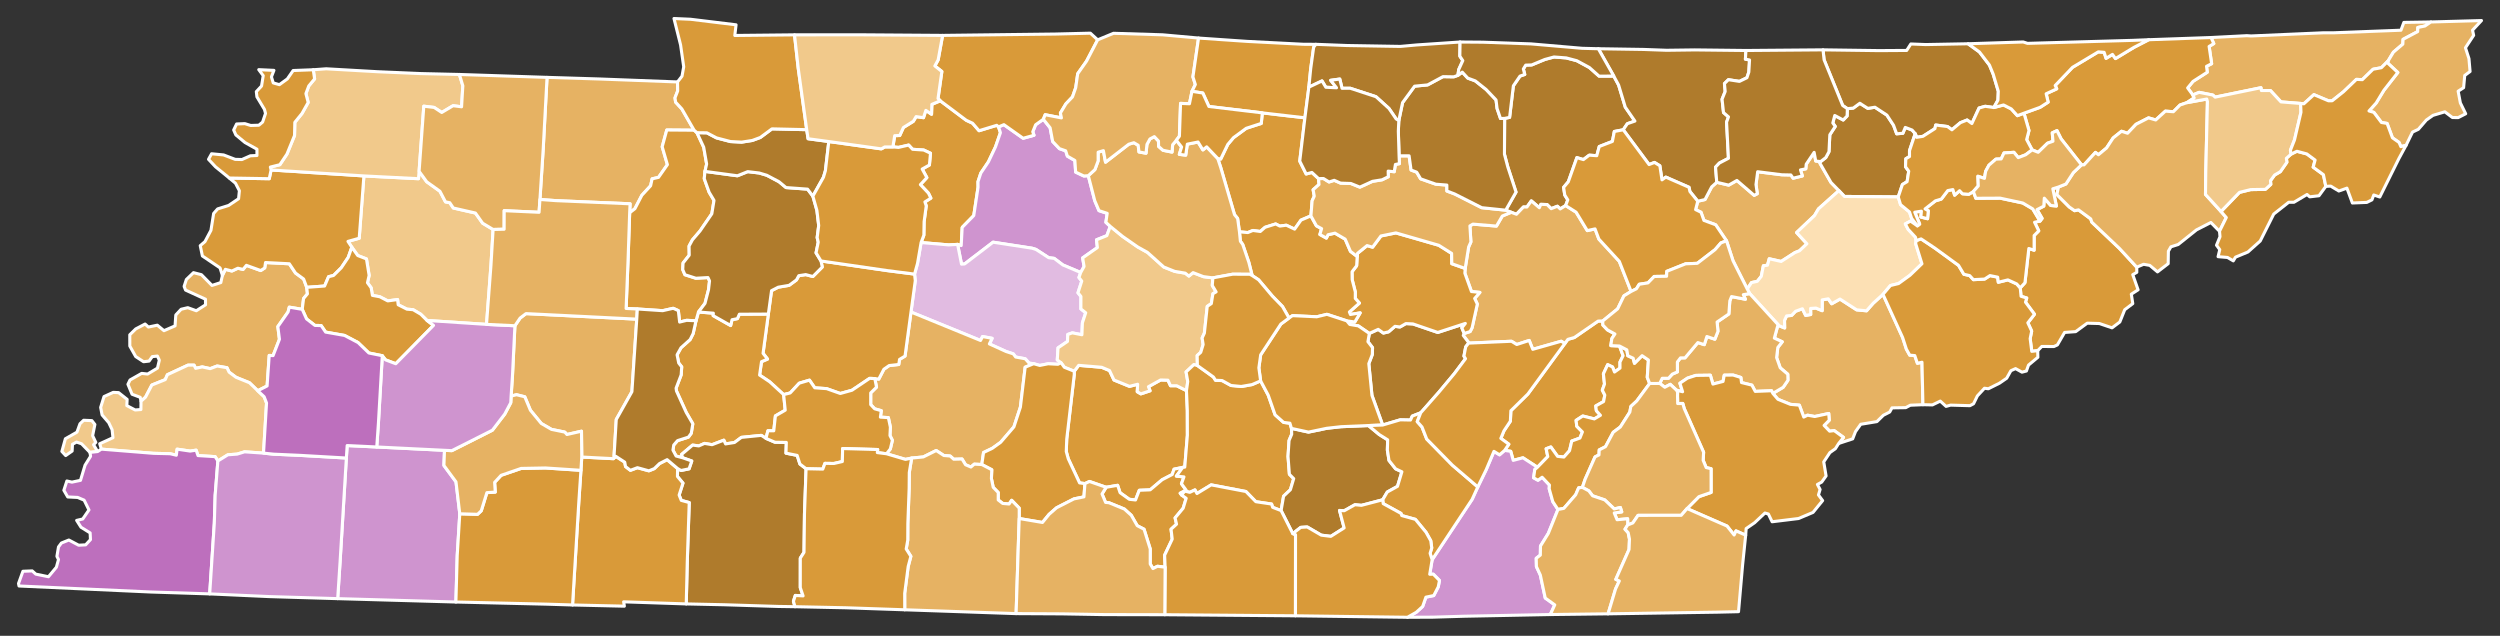<?xml version="1.0" encoding="UTF-8" standalone="no"?>
<svg
   version="1.2"
   width="810"
   height="206"
   viewBox="0 0 810 206"
   stroke-linecap="round"
   stroke-linejoin="round"
   id="svg95841"
   sodipodi:docname="Tennessee Democratic presidential primary election results by county margins, 2008.svg"
   inkscape:version="1.2.1 (9c6d41e410, 2022-07-14)"
   xmlns:inkscape="http://www.inkscape.org/namespaces/inkscape"
   xmlns:sodipodi="http://sodipodi.sourceforge.net/DTD/sodipodi-0.dtd"
   xmlns="http://www.w3.org/2000/svg"
   xmlns:svg="http://www.w3.org/2000/svg">
  <rect x="0" y="0" width="810" height="206" fill="#333333" stroke="none"/>
  <defs
     id="defs95845" />
  <sodipodi:namedview
     id="namedview95843"
     pagecolor="#ffffff"
     bordercolor="#000000"
     borderopacity="0.25"
     inkscape:showpageshadow="2"
     inkscape:pageopacity="0.0"
     inkscape:pagecheckerboard="0"
     inkscape:deskcolor="#d1d1d1"
     showgrid="false"
     inkscape:zoom="0.74691358"
     inkscape:cx="286.5124"
     inkscape:cy="37.487603"
     inkscape:window-width="1366"
     inkscape:window-height="697"
     inkscape:window-x="-8"
     inkscape:window-y="-8"
     inkscape:window-maximized="1"
     inkscape:current-layer="Tennessee" />
  <g
     id="Tennessee"
     transform="translate(5,5)"
     stroke="white"
     stroke-width="1">
    <path
       d="M 112.9 52 130.59 52.9 130.79 50.5 133.26 53.9 137.54 56.97 139.34 60.41 140.73 60.68 141.87 62.39 149.04 64.02 151.38 67.32 154.77 69.35 154.07 81 152.63 100.1 133.36 98.83 131.3 96.79 128.84 95.34 126.84 95.17 124.01 93.74 123.82 92.06 120.63 92.49 118.06 91.15 115.66 90.7 115.26 88.26 114.06 86.6 114.6 84.23 113.73 78.89 110.9 77.79 108.99 75.11 107.75 73.21 111.38 72.19 112.9 52 Z"
       id="Gibson"
       fill="#b3c4db"
       style="fill:#f1c98b;fill-opacity:1" />
    <path
       d="M 299.66 27.66 308.07 33.97 310.11 34.92 312.21 37.35 317.95 35.6 318.52 36.11 319.14 37.98 317.54 42.59 315.24 47.44 312.78 51.1 311.87 53.87 311.89 55.66 310.5 64.84 306.75 68.67 306.43 74.56 305.26 74.18 302.39 74.35 293.43 73.58 294.33 71.19 294.41 66.82 295.1 61.71 294.67 60.42 296.6 59.2 295.81 57.58 293.21 54.82 295.3 52.54 293.79 49.77 296.13 48.46 296.48 44.64 294.27 43.61 290.67 43.37 289.4 42 286.12 42.76 284.29 42.6 284.88 38.96 286.52 38.9 287.71 36.3 290.93 34.3 291.82 32.78 294.21 33.13 294.98 30.76 296.82 32.02 296.92 28.81 299.66 27.66 Z"
       id="Cheatham"
       fill="#b8e0da"
       style="fill:#d99a39;fill-opacity:1" />
    <path
       d="M 545.07 60.2 547.42 59.65 549.58 55.55 551.23 54.06 555.1 54.98 557.76 53.47 563.36 58.29 564.36 57.76 563.94 54.79 564.48 50.64 572.34 51.63 575.24 51.69 575.97 52.74 578.96 52.01 578.36 50.04 580.08 49.7 580.21 48.21 582.78 44.37 583.3 47.17 584.88 47.36 584.65 47.86 588.24 54.12 590.81 56.76 584.18 62.68 582.9 64.85 577.1 70.35 580.43 73.98 578.04 76.25 576.54 76.85 572.1 79.71 568.23 78.84 567.66 80.93 566.33 81.11 565.66 84.53 564.36 86.15 562.48 86.56 561.11 88.65 556.49 79.47 554.39 73.03 550.88 67.83 547.06 66.41 546.13 63.77 544.38 62.92 545.07 60.2 Z"
       id="Anderson"
       fill="#b1e486"
       style="fill:#e6b263;fill-opacity:1" />
    <path
       d="M 584.88 47.36 586.55 46.06 587.59 44.14 587.86 38.67 589.62 35.97 588.83 34.85 589.46 32.42 592.2 33.88 593.46 32.58 593.55 30.21 595.46 30.02 597.58 28.46 600.17 30.11 602.48 29.74 606.35 32.29 608.51 35.59 609.52 38.35 611.53 38.18 612.31 36.29 614.52 37.13 615.53 38.29 613.68 43.82 613.68 45.73 612.49 46.43 612.39 49.04 613.43 50.46 612.9 53.86 611.38 54.78 610.03 58.8 592.59 58.65 590.81 56.76 588.24 54.12 584.65 47.86 584.88 47.36 Z"
       id="Union"
       fill="#cbdc93"
       style="fill:#af7b2c;fill-opacity:1" />
    <path
       d="M 343.05 115.28 344.5 113.37 351.95 114 354.49 115.06 355.93 118.12 360.96 120.18 363.6 119.5 363.47 121.92 364.64 122.61 367.62 121.62 367.1 120.29 371.04 118.11 373.41 118.18 374.24 119.98 376.23 119.97 379.42 121.56 379.69 128.01 379.71 136.04 378.86 146.35 378.21 146.43 375.39 147.01 374.8 148.74 371.54 150.43 367.66 153.71 364.13 153.85 362.91 156.99 360.89 156.77 357.9 154.63 357.11 152.24 353.39 152.88 347.99 151 346.52 151.68 344.78 151.46 341.13 143.67 340.47 141.3 340.62 137.27 343.06 116.36 343.05 115.28 Z"
       id="Bedford"
       fill="#e4c9a0"
       style="fill:#d99a39;fill-opacity:1" />
    <path
       d="M 318.52 36.11 320.26 35.39 326.5 39.8 330.02 38.82 329.61 37.71 330.54 35.42 333.04 33.64 335.24 36.41 336.07 40.85 338.27 43.17 340.28 43.86 340.83 45.59 343.26 47 343.51 50.76 346.17 52.02 347.61 51.92 349.7 60.03 351.07 63.25 353.73 64.12 353.31 67.04 354.73 68.34 353.62 71.35 350.27 72.7 350.55 75.21 345.78 78.56 346.24 81.34 345.15 83.29 339.38 80.85 336.54 78.71 334.78 78.5 330.66 75.82 329.4 75.42 316.76 73.47 307.53 80.52 306.53 80.58 305.26 74.18 306.43 74.56 306.75 68.67 310.5 64.84 311.89 55.66 311.87 53.87 312.78 51.1 315.24 47.44 317.54 42.59 319.14 37.98 318.52 36.11 Z"
       id="Davidson"
       fill="#94bbeb"
       style="fill:#cf94cf;fill-opacity:1" />
    <path
       d="M 502 106.3 502.99 104.95 505.08 104.36 512.8 99.02 514.28 99.01 514.33 100.32 515.83 101.89 518.23 103.21 517.23 104.71 516.91 106.98 519.73 107.11 520.88 110.25 519.87 112.32 519.88 114.27 518.1 115.54 517.47 113.91 515.89 113.15 514.5 116.13 514.86 119.45 514.15 121.4 514.96 123 514.56 125.1 512.03 126.53 512.22 128.07 513.54 129.56 511.56 130.73 507.82 129.79 505.66 131.19 505.87 133.1 507.7 134.95 506.9 136.93 504.26 137.89 503.53 141.02 501.7 143.09 499.64 142.85 497.47 139.82 495.95 140.39 496.48 142.93 493.13 146.39 488.44 143.33 485.28 144.16 484.47 141.22 482.48 140.94 483.86 138.93 481.27 137.03 482.28 134.59 484.36 131.46 484.52 128.08 490.03 122.66 502 106.3 Z"
       id="Rhea"
       fill="#d8e9e9"
       style="fill:#d99a39;fill-opacity:1" />
    <path
       d="M 459.01 176.35 471.97 156.78 473.8 152.77 476.53 147.17 479.04 141.24 480.85 142.36 482.48 140.94 484.47 141.22 485.28 144.16 488.44 143.33 493.13 146.39 492.28 147.1 491.89 149.8 493.31 150.6 494.65 149.63 497.02 152.15 496.94 153.35 498.11 157.53 499.78 160.07 496.66 167.81 494.12 171.92 494.07 174.85 492.74 175.89 492.8 178.58 494.07 181.32 495.66 188.76 498.74 190.98 497.3 194.11 469.32 194.66 459.32 194.96 451.02 195 453.86 193.39 455.94 191.49 456.99 188.48 459.53 187.96 460.99 185.15 461.39 183.07 459.39 181.04 458.23 181.06 459.01 176.35 Z"
       id="Hamilton"
       fill="#cdec98"
       style="fill:#cf94cf;fill-opacity:1" />
    <path
       d="M 67.05 84.25 68.02 82.26 70.13 82.81 72.07 81.9 73.75 82.29 74.83 80.97 79.47 82.65 80.77 81.81 81.03 80.06 88.74 80.46 90.75 83.47 93.38 85.4 94.38 88.1 94.61 90.21 93.36 91.71 92.92 95.23 88.73 94.52 88.34 96.07 85.02 100.82 85.54 104.93 83.48 110.22 82.23 110.16 81.54 120.05 78.51 121.6 75.83 119.01 71.48 117.25 69.23 115.58 68.54 114.14 65.35 113.59 63.11 114.44 60.53 113.88 58.39 114.34 57.87 113.3 55.9 113.31 49.23 116.41 48.54 118 44.2 119.75 42.15 123.68 40.69 125.01 40.44 123.73 37.79 122.74 36.45 119.51 37.13 118.11 40.9 115.98 42.83 116.19 46.02 114.27 46.62 111.69 45.99 110.36 44.33 110.55 43.3 111.99 41.52 112.2 38.97 110.53 37.06 107.13 37.05 103.47 38.98 101.57 42.01 99.99 43.08 100.96 45.97 100.36 48.13 102.14 51.72 100.58 51.96 97.05 53.68 95.2 55.84 94.69 58.6 95.68 61.59 93.76 61.57 91.94 55.13 88.99 54.65 87.8 55.38 85.56 57.69 83.34 60.26 84 63.68 87.48 66.55 86.55 67.05 84.25 Z"
       id="Lauderdale"
       fill="#d5bca5"
       style="fill:#e6b263;fill-opacity:1" />
    <path
       d="M 482.5 33.36 484.11 33.03 485.33 22.8 487.48 19.65 489.02 19.13 488.56 17.35 489.33 16.1 491.27 16.04 495.51 14.27 498.5 13.46 502.46 13.76 505.89 14.67 509.96 16.87 513.1 19.67 517.86 19.65 519.43 22.55 521.59 29.71 524.71 34.23 522.26 35.08 520.93 37.05 518.04 37.6 517.42 40.82 513.16 42.47 512.35 45.45 509.92 45.27 508.02 46.71 505.91 46.07 503.13 53.9 501.61 55.71 501.98 58.19 502.96 59.76 502.27 61.6 500.51 62.69 499.6 61.82 497.58 62.61 496.26 61.28 494.24 61.21 493.75 62.3 491.15 60.09 489.73 62.08 488.6 62.06 486.34 64.42 484.63 63.79 482.85 63.1 486.19 57.24 483.52 49.07 482.44 44.98 482.5 33.36 Z"
       id="Fentress"
       fill="#dbe5d2"
       style="fill:#af7b2c;fill-opacity:1" />
    <path
       d="M 291.31 83.81 292.27 80.35 293.43 73.58 302.39 74.35 305.26 74.18 306.53 80.58 307.53 80.52 316.76 73.47 329.4 75.42 330.66 75.82 334.78 78.5 336.54 78.71 339.38 80.85 345.15 83.29 344.58 84.91 345.49 86.07 344.27 89.87 345.22 91.04 345.21 95.09 346.77 96.34 345.7 99.59 345.54 103.46 342.43 102.85 340.97 103.36 340.87 105.62 337.8 107.71 337.56 111.62 338.76 112.51 337.77 113.03 334.61 112.86 331.88 113.4 329.92 112.84 328.45 112.67 327.17 111.24 324.08 110.68 323.31 109.65 320.97 108.89 315.56 106.43 316.45 104.62 313.35 104.04 312.69 105.31 290.16 96.1 291.55 85.93 291.31 83.81 Z"
       id="Williamson"
       fill="#9a94d1"
       style="fill:#e1bbe1;fill-opacity:1" />
    <path
       d="M 569.4 122.46 572.75 120.48 574.3 118.19 574.24 116.25 571.79 114.17 570.62 110.85 571.01 107.58 572.45 105.74 569.89 104.55 571.03 100.38 573.23 101.26 573.18 98.81 573.86 97.35 575.48 97.2 576.76 95.85 578.97 95.04 580.03 97.19 581.67 96.9 581.64 94.93 583.35 94.82 585.39 95.66 585.4 92.16 587.35 91.82 588.47 93.42 591.16 91.9 596.57 95.4 599.76 95.7 601.9 93.26 605.09 90.37 611.45 104.36 612.67 108.12 613.75 110.07 615.39 110.21 616.24 112.7 617.72 112.36 618.03 126.12 613.95 126.29 612.46 127.08 608 127.15 607.26 128.5 605.22 129.54 603.12 131.6 597.87 132.47 596.18 134.85 595.27 137.19 590.74 138.68 592.3 136.72 589.28 134.52 587.8 134.7 586.01 132.84 587.68 131.15 587.51 128.97 582.98 129.95 580.65 129.52 579.42 130.13 577.99 126.27 575.09 126.01 571.05 124.37 569.4 122.46 Z"
       id="Blount"
       fill="#e8ead8"
       style="fill:#e6b263;fill-opacity:1" />
    <path
       d="M 278.44 117.66 279.72 117.83 281.37 114.64 283.09 113.44 286.2 113.09 286.45 111.45 288.23 110.36 290.16 96.1 312.69 105.31 313.35 104.04 316.45 104.62 315.56 106.43 320.97 108.89 323.31 109.65 324.08 110.68 327.17 111.24 328.45 112.67 329.92 112.84 327.15 113.97 325.61 126.91 323.51 133.31 319.21 138.31 316.51 140.25 313.67 141.61 313.1 145.51 310.67 145.38 309.57 146.32 307.84 145.58 306.7 143.72 304.01 143.79 302.85 142.75 300.8 142.58 298.33 140.97 294.15 143.05 290.37 143.42 288.38 143.84 282.24 142.02 283.47 140.45 284.13 137.65 283.35 136.12 283.48 133.4 282.83 130.31 280.25 130.15 280.54 128.06 278.38 127.45 277.11 126.09 277.11 122.31 278.99 120.44 278.44 117.66 Z"
       id="Maury"
       fill="#bbea90"
       style="fill:#e6b263;fill-opacity:1" />
    <path
       d="M 353.39 152.88 357.11 152.24 357.9 154.63 360.89 156.77 362.91 156.99 364.13 153.85 367.66 153.71 371.54 150.43 374.8 148.74 375.39 147.01 378.21 146.43 376.14 149.26 378.6 149.51 377.79 151.73 379.32 153.81 377.38 154.8 377.83 155.37 379.32 156.45 378.35 159.65 375.73 162.8 376.2 164.83 374.42 166.47 374.8 169.68 372.34 174.88 372.5 178.77 370.03 178.47 368.56 179.21 367.67 177.73 367.67 172.85 365.67 166.46 363.46 165.32 361.53 161.95 359.29 159.93 354.29 157.88 353.21 157.78 352.06 155.05 353.39 152.88 Z"
       id="Moore"
       fill="#cde2b7"
       style="fill:#d99a39;fill-opacity:1" />
    <path
       d="M 40.69 125.01 42.15 123.68 44.2 119.75 48.54 118 49.23 116.41 55.9 113.31 57.87 113.3 58.39 114.34 60.53 113.88 63.11 114.44 65.35 113.59 68.54 114.14 69.23 115.58 71.48 117.25 75.83 119.01 78.51 121.6 80.58 123.54 81.36 125.57 80.38 141.81 74.24 141.39 71.84 142.13 68.83 142.35 65.59 144.36 64.71 142.95 59.15 142.61 58.55 140.85 56.62 141.15 52.39 140.53 52.13 142.49 50.13 142.01 44.76 141.88 27.84 140.52 27.31 138.78 31.6 136.82 31.32 134.23 30.23 131.94 28.08 129.44 27.61 127 28.7 123.49 31.68 122.13 33.43 122.21 36.19 124.4 36.09 126.42 38.8 127.83 40.65 127.69 40.69 125.01 Z M 26.63 141.3 24.15 141.58 21.42 138.78 19.8 138.23 18.48 138.95 18.37 141.14 16.29 142.6 15.05 141.27 16.18 137.16 19.93 135.02 20.92 132.29 22.1 131.17 24.76 131.28 25.74 132.53 25.01 136.16 26.04 138.33 25.31 139.1 26.63 141.3 Z"
       id="Tipton"
       fill="#c4e4e2"
       style="fill:#f1c98b;fill-opacity:1" />
    <path
       d="M 469.4 103.04 471.32 102.42 471.96 101.19 473.65 93.52 472.79 91.7 474.48 89.74 471.75 89.46 469.61 83.5 469.72 81.98 470.84 75.01 471.57 73.38 471.25 68.19 472.22 67.61 479.85 68.25 481.75 64.98 484.63 63.79 486.34 64.42 488.6 62.06 489.73 62.08 491.15 60.09 493.75 62.3 494.24 61.21 496.26 61.28 497.58 62.61 499.6 61.82 500.51 62.69 502.27 61.6 505.67 63.75 509.28 69.71 511.79 69.16 513.03 72.46 519.66 79.68 523.48 89.43 521.15 90.86 519.12 95.07 514.28 99.01 512.8 99.02 505.08 104.36 502.99 104.95 502 106.3 500.84 105.56 491.62 108.18 490.46 105.31 486.43 106.62 484.72 105.57 470.83 106.17 470.88 106.03 469.1 103.68 469.4 103.04 Z"
       id="Cumberland"
       fill="#cee8ef"
       style="fill:#e6b263;fill-opacity:1" />
    <path
       d="M 172.24 20.07 189.18 20.59 214.52 21.55 214.57 24.48 213.7 26.7 213.9 28.1 215.92 30.29 219.9 37.19 211.04 37.12 209.55 42.55 211.24 48.35 208.36 52.47 206.29 52.94 205.8 55.19 202.96 58.28 200.71 62.62 199.01 63.94 199.15 61.03 175.17 60.01 169.94 59.63 171 43.22 172.24 20.07 Z"
       id="Henry"
       fill="#c7d5e6"
       style="fill:#e6b263;fill-opacity:1" />
    <path
       d="M 493.13 146.39 496.48 142.93 495.95 140.39 497.47 139.82 499.64 142.85 501.7 143.09 503.53 141.02 504.26 137.89 506.9 136.93 507.7 134.95 505.87 133.1 505.66 131.19 507.82 129.79 511.56 130.73 513.54 129.56 512.22 128.07 512.03 126.53 514.56 125.1 514.96 123 514.15 121.4 514.86 119.45 514.5 116.13 515.89 113.15 517.47 113.91 518.1 115.54 519.88 114.27 519.87 112.32 520.88 110.25 519.73 107.11 522.09 108.34 522.4 110.25 524.15 111.06 524.57 112.71 527.04 110.24 529.09 111.64 528.71 117.26 529.49 119.25 525.31 124.92 523.39 126.7 523.07 128.51 519.98 133.35 517.68 135.06 515.19 139.72 513.15 140.77 513.07 142.4 511.8 143.02 508.59 150.26 507.69 152.92 506.48 153.06 505.51 155.31 501.68 159.72 499.78 160.07 498.11 157.53 496.94 153.35 497.02 152.15 494.65 149.63 493.31 150.6 491.89 149.8 492.28 147.1 493.13 146.39 Z"
       id="Meigs"
       fill="#bce4ec"
       style="fill:#d99a39;fill-opacity:1" />
    <path
       d="M 345.15 83.29 346.24 81.34 345.78 78.56 350.55 75.21 350.27 72.7 353.62 71.35 354.73 68.34 358.72 71.6 363.65 75.03 366.79 76.78 372.07 81.52 375.62 82.93 379.02 83.5 380.2 84.44 381.56 83.33 384.91 84.63 387.97 85.03 387.78 87.5 389.02 89.57 387.99 90.16 387.47 93.37 386.15 94.26 385.22 102.93 384.49 104.51 384.82 106.63 384.04 109.16 382.89 110.19 382.95 113.42 381.81 113.15 379.29 115.5 379.83 118.61 379.42 121.56 376.23 119.97 374.24 119.98 373.41 118.18 371.04 118.11 367.1 120.29 367.62 121.62 364.64 122.61 363.47 121.92 363.6 119.5 360.96 120.18 355.93 118.12 354.49 115.06 351.95 114 344.5 113.37 343.05 115.28 339.85 114 338.76 112.51 337.56 111.62 337.8 107.71 340.87 105.62 340.97 103.36 342.43 102.85 345.54 103.46 345.7 99.59 346.77 96.34 345.21 95.09 345.22 91.04 344.27 89.87 345.49 86.07 344.58 84.91 345.15 83.29 Z"
       id="Rutherford"
       fill="#f3d7d4"
       style="fill:#f1c98b;fill-opacity:1" />
    <path
       d="M 313.1 145.51 313.67 141.61 316.51 140.25 319.21 138.31 323.51 133.31 325.61 126.91 327.15 113.97 329.92 112.84 331.88 113.4 334.61 112.86 337.77 113.03 338.76 112.51 339.85 114 343.05 115.28 343.06 116.36 340.62 137.27 340.47 141.3 341.13 143.67 344.78 151.46 346.52 151.68 346.2 155.98 342.97 156.64 337.34 159.51 334.92 161.63 332.76 164.28 325.22 163 325.23 159.63 322.78 157.1 321.94 158.3 319.87 158.11 318.42 156.98 318.43 154.58 316.8 152.89 316.22 150.07 316.33 147.19 313.1 145.51 Z"
       id="Marshall"
       fill="#cee9e7"
       style="fill:#d99a39;fill-opacity:1" />
    <path
       d="M 711.37 7.16 723 6.56 724.36 6.65 747.71 5.63 751.04 5.63 772.91 4.79 773.85 2.26 782.6 2.12 780.68 3.43 778.38 3.9 778.32 5.24 773.59 7.75 773.52 9.3 770.46 11.91 768.77 14.71 766.57 16.94 763.88 17.43 760.4 20.81 758.48 20.72 754.28 24.74 750.61 27.66 749.4 27.65 744.7 25.67 741.45 28.63 740.41 28.52 734.03 28.01 730.63 24.34 727.68 24.33 727.55 23.42 712.71 26.47 711.96 25.8 707.52 24.92 705.47 25.77 703.8 23.49 705.54 21.36 710.15 18.4 709.92 16.48 711.57 15.64 710.75 10.05 712.27 9.12 711.37 7.16 Z"
       id="Sullivan"
       fill="#e8c7b1"
       style="fill:#e6b263;fill-opacity:1" />
    <path
       d="M 378.21 146.43 378.86 146.35 379.71 136.04 379.69 128.01 379.42 121.56 379.83 118.61 379.29 115.5 381.81 113.15 382.95 113.42 388.15 117.15 388.83 118.21 390.96 118.3 393.86 119.9 397.15 120.22 400.66 119.61 403.44 118.4 405.91 123.04 408.13 129.4 410.89 131.86 412.93 132.11 413.44 133.8 413.51 135.7 412.65 137.73 412.32 142.89 412.76 148.66 414.16 150.08 413.09 153.67 410.88 155.76 410.08 160.43 407.33 159.37 407 158.31 401.89 157.55 398.68 154.25 387.42 152.1 382.82 154.9 382.16 153.73 380.5 154.52 378.88 154.12 377.83 155.37 377.38 154.8 379.32 153.81 377.79 151.73 378.6 149.51 376.14 149.26 378.21 146.43 Z"
       id="Coffee"
       fill="#f4ddd3"
       style="fill:#d99a39;fill-opacity:1" />
    <path
       d="M 649.56 88.27 651.08 86.61 652.34 75.51 654.05 76.07 654.06 71.31 655.55 69.8 654.2 67.01 655.96 66.63 656.64 65.77 654.99 62.92 657.19 61.79 657.35 59.21 659.43 61.57 661.27 61.74 660.11 56.17 661.93 55.6 661.44 58.05 665.42 62.04 667.17 63.26 668.42 62.99 672.41 65.93 672.73 66.96 681.72 75.5 687.31 81.57 687.32 83.23 686.02 83.99 687.74 88.9 685.55 90.31 686.02 93.37 683.41 95.35 681.82 99.33 679.3 101.22 675.19 99.82 671.26 99.71 667.52 102.45 663.93 102.71 661.6 106.75 660.46 107.28 656.55 107.25 655.22 108.61 653.29 108.83 652.77 104.71 653.26 102.27 652.02 99.59 654.17 96.82 651.26 92.9 651.66 91.55 649.82 91 649.56 88.27 Z"
       id="Cocke"
       fill="#b6a8f0"
       style="fill:#d99a39;fill-opacity:1" />
    <path
       d="M 300.4 6.47 336.99 6.03 348.28 5.75 350.64 7.91 347.06 14.78 344.18 18.88 343.53 23.42 342.49 26.39 340.35 28.65 338.57 31.62 338.9 33.2 333.64 32.17 333.04 33.64 330.54 35.42 329.61 37.71 330.02 38.82 326.5 39.8 320.26 35.39 318.52 36.11 317.95 35.6 312.21 37.35 310.11 34.92 308.07 33.97 299.66 27.66 298.92 26.91 300.16 18.17 297.89 16.36 298.96 14.4 300.4 6.47 Z"
       id="Robertson"
       fill="#e7d5a7"
       style="fill:#d99a39;fill-opacity:1" />
    <path
       d="M 69.29 52.68 82.24 52.9 82.83 50.07 112.9 52 111.38 72.19 107.75 73.21 108.99 75.11 107.82 78.41 105.57 81.77 103.06 84.26 101.46 84.65 100.17 87.67 94.38 88.1 93.38 85.4 90.75 83.47 88.74 80.46 81.03 80.06 80.77 81.81 79.47 82.65 74.83 80.97 73.75 82.29 72.07 81.9 70.13 82.81 68.02 82.26 67.05 84.25 66.3 81.8 60.57 77.93 59.88 74.59 61.4 73.29 63.35 69.62 64.22 64.16 65.51 62.69 69.07 61.57 72.3 59.39 72.56 56.8 71.29 54.36 69.29 52.68 Z"
       id="Dyer"
       fill="#f1c9ad"
       style="fill:#d99a39;fill-opacity:1" />
    <path
       d="M 590.81 56.76 592.59 58.65 610.03 58.8 610.78 61.3 613.67 63.67 614.37 65.76 616.24 68.18 614.01 66.64 612.32 67.54 613.25 69.31 615.62 71.86 615.82 72.96 615.69 73.97 617.71 80.46 613.83 84.2 610.14 86.87 607.51 87.51 605.09 90.37 601.9 93.26 599.76 95.7 596.57 95.4 591.16 91.9 588.47 93.42 587.35 91.82 585.4 92.16 585.39 95.66 583.35 94.82 581.64 94.93 581.67 96.9 580.03 97.19 578.97 95.04 576.76 95.85 575.48 97.2 573.86 97.35 573.18 98.81 573.23 101.26 571.03 100.38 571.1 100.19 561.9 90.13 561.11 88.65 562.48 86.56 564.36 86.15 565.66 84.53 566.33 81.11 567.66 80.93 568.23 78.84 572.1 79.71 576.54 76.85 578.04 76.25 580.43 73.98 577.1 70.35 582.9 64.85 584.18 62.68 590.81 56.76 Z"
       id="Knox"
       fill="#a5a7e4"
       style="fill:#fce0b4;fill-opacity:1" />
    <path
       d="M 615.82 72.96 617.43 72.4 621.92 75.4 629.57 80.98 631.29 83.86 633.18 84.29 634.38 85.61 638.01 85.42 639.75 84.29 642.25 84.8 642.45 86.45 645.56 85.68 648.42 86.99 649.56 88.27 649.82 91 651.66 91.55 651.26 92.9 654.17 96.82 652.02 99.59 653.26 102.27 652.77 104.71 653.29 108.83 655.22 108.61 655.27 110.76 652.24 113.29 651.55 115.21 650.12 115.58 648.04 114.43 646.53 115.11 645.17 117.54 642.84 119.15 639.22 120.96 637.97 120.79 635.67 123.28 634.43 125.82 633.26 126.44 626.99 126.26 625.53 126.67 623.65 124.96 621.11 126.19 618.03 126.12 617.72 112.36 616.24 112.7 615.39 110.21 613.75 110.07 612.67 108.12 611.45 104.36 605.09 90.37 607.51 87.51 610.14 86.87 613.83 84.2 617.71 80.46 615.69 73.97 615.82 72.96 Z"
       id="Sevier"
       fill="#c6edcf"
       style="fill:#d99a39;fill-opacity:1" />
    <path
       d="M 650.76 31.67 656 29.77 658.6 28.09 657.95 25.38 661.38 23.78 660.88 22.7 666.5 16.81 674.85 11.8 676.74 11.95 677.37 13.9 679.44 12.63 680.42 13.97 686.38 10.36 691.19 7.87 711.37 7.16 712.27 9.12 710.75 10.05 711.57 15.64 709.92 16.48 710.15 18.4 705.54 21.36 703.8 23.49 705.47 25.77 705.91 26.71 703.55 28.26 701.35 29.01 699.17 31.2 696.58 31.01 693.45 33.87 691.13 33.19 687.07 35.27 684.33 38.17 682.37 37.53 679.66 39.7 677.53 42.94 674.89 45.14 673.93 44.38 670.22 48.42 669.41 48.41 662.8 40 661.46 37.32 659.93 38.04 660.16 40.77 658.39 41.4 655.37 44.34 653.41 43.57 651.63 40.22 652.39 37.29 650.76 31.67 Z"
       id="Hawkins"
       fill="#abe3a6"
       style="fill:#d99a39;fill-opacity:1" />
    <path
       d="M 560.69 11.36 560.51 14.17 561.85 14.43 561.62 18.35 561 20.19 558.58 21.37 555.01 20.82 553.72 22.08 553.96 24.64 552.95 27.15 553.42 31.47 555.03 32.87 554.41 34.58 555.02 46.29 552.08 47.83 550.84 49.15 551.23 54.06 549.58 55.55 547.42 59.65 545.07 60.2 542.53 57.04 542.24 55.68 534.73 52.39 533.48 53.27 532.79 48.7 531.05 47.63 529.3 48.32 520.93 37.05 522.26 35.08 524.71 34.23 521.59 29.71 519.43 22.55 517.86 19.65 512.86 10.79 527.51 11.02 534.97 11.29 544.12 11.17 560.69 11.36 Z"
       id="Scott"
       fill="#8e94e1"
       style="fill:#af7b2c;fill-opacity:1" />
    <path
       d="M 389.54 46.33 390.51 46.53 392.8 41.8 394.64 39.61 398.77 36.57 403.65 34.99 403.99 31.57 417.79 33.17 416.12 47.2 418.2 51.37 420.05 50.87 422.21 52.87 422.36 54.78 420.45 56.47 420.82 58.56 420.13 60.05 419.74 64.94 416.53 66.31 414.46 69.24 411.76 67.97 409.66 68.25 408.31 67.56 404.89 68.64 403.34 70 400.93 69.67 399.29 70.35 396.58 70.12 395.99 65.79 394.98 64.55 390.52 49.3 389.54 46.33 Z"
       id="Smith"
       fill="#c6a2a0"
       style="fill:#d99a39;fill-opacity:1" />
    <path
       d="M 290.37 143.42 294.15 143.05 298.33 140.97 300.8 142.58 302.85 142.75 304.01 143.79 306.7 143.72 307.84 145.58 309.57 146.32 310.67 145.38 313.1 145.51 316.33 147.19 316.22 150.07 316.8 152.89 318.43 154.58 318.42 156.98 319.87 158.11 321.94 158.3 322.78 157.1 325.23 159.63 325.22 163 324.22 193.81 288.13 192.57 288.12 187.23 289.25 178.53 290.12 175.25 288.61 172.86 289.11 169.99 289.14 164.63 289.56 153.27 289.61 148.08 290.37 143.42 Z"
       id="Giles"
       fill="#a0abe9"
       style="fill:#e6b263;fill-opacity:1" />
    <path
       d="M 585.66 11.15 603.79 11.4 612.76 11.34 614.11 9.25 618.93 9.44 632.66 9.18 636.33 11.83 639.58 16.08 640.79 19.03 642.45 24.58 642.33 27.45 641 29.84 638.21 29.44 636.22 30 633.89 35.02 632.34 33.88 630.17 34.74 627.42 37.05 625.99 36 622.17 35.51 621.91 36.68 618.03 39.17 616.01 39.49 615.53 38.29 614.52 37.13 612.31 36.29 611.53 38.18 609.52 38.35 608.51 35.59 606.35 32.29 602.48 29.74 600.17 30.11 597.58 28.46 595.46 30.02 593.55 30.21 592.03 29.18 586 14.36 585.66 11.15 Z"
       id="Claiborne"
       fill="#9fc4c7"
       style="fill:#af7b2c;fill-opacity:1" />
    <path
       d="M 243.94 96.76 244.98 89.17 247.15 88.05 250.67 87.45 253.05 85.7 253.81 84.32 256.05 83.97 258.37 84.59 261.41 81.53 261 79.55 282.35 82.66 291.31 83.81 291.55 85.93 290.16 96.1 288.23 110.36 286.45 111.45 286.2 113.09 283.09 113.44 281.37 114.64 279.72 117.83 278.44 117.66 276.76 117.59 271.04 121.44 267.25 122.49 262.82 120.92 258.98 120.65 257.27 118.17 253.96 119.15 251.02 122.32 248.9 122.85 244.36 118.69 241.11 116.52 241.73 112.18 243.68 111.34 242.23 109.48 243.94 96.76 Z"
       id="Hickman"
       fill="#d5d6f7"
       style="fill:#d99a39;fill-opacity:1" />
    <path
       d="M 536.83 116.21 538.48 115.49 538.47 112.27 539.47 110.96 540.94 110.95 545.1 106 547.19 106.67 548.03 104.03 550.61 104.9 551.62 102.35 551.34 99.33 555.15 96.72 555.46 92.49 556.02 91.09 560.51 91.96 559.84 90.47 561.9 90.13 571.1 100.19 571.03 100.38 569.89 104.55 572.45 105.74 571.01 107.58 570.62 110.85 571.79 114.17 574.24 116.25 574.3 118.19 572.75 120.48 569.4 122.46 568.99 121.6 563.7 121.81 562.61 119.78 559.25 118.95 559.04 117.3 556.54 116.52 553.66 116.55 553.27 118.59 549.98 119.44 549.15 116.57 544.47 116.63 541.76 117.51 539.29 119.17 540.16 121.92 538.21 121.44 536.17 119.53 534.4 120.47 532.76 119.23 533.55 117.57 535.61 117.55 536.83 116.21 Z"
       id="Loudon"
       fill="#c7f1bc"
       style="fill:#e6b263;fill-opacity:1" />
    <path
       d="M 94.38 88.1 100.17 87.67 101.46 84.65 103.06 84.26 105.57 81.77 107.82 78.41 108.99 75.11 110.9 77.79 113.73 78.89 114.6 84.23 114.06 86.6 115.26 88.26 115.66 90.7 118.06 91.15 120.63 92.49 123.82 92.06 124.01 93.74 126.84 95.17 128.84 95.34 131.3 96.79 133.36 98.83 135.46 100.42 123.23 112.85 119.9 111.59 118.86 110.25 114.51 109.37 111.01 105.99 106.62 103.68 100.5 102.6 99.05 100.48 97.04 100.44 94.32 98.33 92.92 95.23 93.36 91.71 94.61 90.21 94.38 88.1 Z"
       id="Crockett"
       fill="#ccdfe7"
       style="fill:#d99a39;fill-opacity:1" />
    <path
       d="M 661.93 55.6 664.35 54.62 666.76 50.93 669.41 48.41 670.22 48.42 673.93 44.38 674.89 45.14 677.53 42.94 679.66 39.7 682.37 37.53 684.33 38.17 687.07 35.27 691.13 33.19 693.45 33.87 696.58 31.01 699.17 31.2 701.35 29.01 703.55 28.26 709.99 27.09 710.21 27.91 709.67 50.7 709.58 58 714.61 63.52 716.32 65.48 714.12 69.93 711.32 67.09 706.68 69.47 700.73 74.22 698.37 74.97 697.56 76.38 697.49 80.43 694.03 83.09 691.52 80.98 689.52 80.63 687.31 81.57 681.72 75.5 672.73 66.96 672.41 65.93 668.42 62.99 667.17 63.26 665.42 62.04 661.44 58.05 661.93 55.6 Z"
       id="Greene"
       fill="#cad1f8"
       style="fill:#e6b263;fill-opacity:1" />
    <path
       d="M 24.15 141.58 26.63 141.3 27.84 140.52 44.76 141.88 50.13 142.01 52.13 142.49 52.39 140.53 56.62 141.15 58.55 140.85 59.15 142.61 64.71 142.95 65.59 144.36 64.71 155.52 64.44 164.48 62.94 187.42 43.92 186.81 1.16 184.86 1 184.05 2.43 180.09 5.43 179.97 6.6 181.02 10.7 181.86 13.27 178.77 13.95 176.29 13.44 175.26 13.95 172.21 14.89 170.94 17.31 169.97 20.49 171.65 22.75 171.53 24.31 169.84 24.2 167.66 21.24 165.82 19.84 163.61 21.81 163.15 23.82 160.22 22.26 157.05 20.16 156.17 16.94 156.01 15.69 153.85 16.67 150.84 18.31 151.21 21.08 150.63 22.56 145.71 24.35 142.83 24.15 141.58 Z"
       id="Shelby"
       fill="#f1c1ac"
       style="fill:#bd6fbd;fill-opacity:1" />
    <path
       d="M 438.66 103.03 441.54 101.71 443.22 102.91 444.91 102.51 446.97 100.73 448.59 100.94 450.5 99.84 452.79 99.95 460.84 102.71 469.77 99.79 468.64 101.22 469.4 103.04 469.1 103.68 470.88 106.03 470.83 106.17 469.89 107.38 469.32 110.38 469.83 111.21 466.17 116.1 461.17 122.1 455.32 128.74 452.58 129.81 452 131.09 448.68 131.02 442.98 132.71 439.51 123.1 438.49 112.83 439.63 109.86 439.7 107.64 438.21 105.71 438.66 103.03 Z"
       id="Van Buren"
       fill="#a0eaa0"
       style="fill:#af7b2c;fill-opacity:1" />
    <path
       d="M 431.35 98.95 433.95 99.32 435.7 96.37 432.53 96.89 432.2 96.08 435.45 93.2 434.11 91.7 434.12 89.58 433.1 85.59 433.06 83.05 434.55 81.1 434.73 78.11 434.85 77.07 437.93 74.57 439.72 75.09 442.43 71.45 447.27 70.46 461.17 74.47 465.32 77.09 465.38 80.44 469.72 81.98 469.61 83.5 471.75 89.46 474.48 89.74 472.79 91.7 473.65 93.52 471.96 101.19 471.32 102.42 469.4 103.04 468.64 101.22 469.77 99.79 460.84 102.71 452.79 99.95 450.5 99.84 448.59 100.94 446.97 100.73 444.91 102.51 443.22 102.91 441.54 101.71 438.66 103.03 435.08 100.58 432.34 100.14 431.35 98.95 Z"
       id="White"
       fill="#e9dec5"
       style="fill:#d99a39;fill-opacity:1" />
    <path
       d="M 396.58 70.12 399.29 70.35 400.93 69.67 403.34 70 404.89 68.64 408.31 67.56 409.66 68.25 411.76 67.97 414.46 69.24 416.53 66.31 419.74 64.94 421.51 68.16 423.2 69.08 422.64 70.97 424.74 72.14 425.28 71.06 427.53 70.54 430.84 72.48 432.55 76.44 434.73 78.11 434.55 81.1 433.06 83.05 433.1 85.59 434.12 89.58 434.11 91.7 435.45 93.2 432.2 96.08 432.53 96.89 435.7 96.37 433.95 99.32 431.35 98.95 424.92 96.84 421.63 97.64 413.77 97.27 412.64 98.04 410.53 94.32 407.22 90.92 402.79 85.66 400.7 84.28 399.63 80.03 397.64 74.2 396.88 73.15 396.58 70.12 Z"
       id="DeKalb"
       fill="#cfdbb3"
       style="fill:#d99a39;fill-opacity:1" />
    <path
       d="M 538.21 121.44 540.16 121.92 539.29 119.17 541.76 117.51 544.47 116.63 549.15 116.57 549.98 119.44 553.27 118.59 553.66 116.55 556.54 116.52 559.04 117.3 559.25 118.95 562.61 119.78 563.7 121.81 568.99 121.6 569.4 122.46 571.05 124.37 575.09 126.01 577.99 126.27 579.42 130.13 580.65 129.52 582.98 129.95 587.51 128.97 587.68 131.15 586.01 132.84 587.8 134.7 589.28 134.52 592.3 136.72 590.74 138.68 589.66 140.38 587.88 141.65 585.89 144.65 586.65 149.2 585.22 151.21 583.85 151.96 584.71 153.6 584.18 155.36 585.53 157.19 582.42 161.02 577.73 163 569.17 164.05 567.95 161.54 566.84 161.22 563.5 164.36 560.75 166.26 560.6 168.4 557.47 167.01 556.86 168.34 554.55 165.44 541.6 159.78 545.44 155.92 549.4 154.55 549.39 146.86 547.8 146.49 546.82 144.14 546.97 141.54 540.71 127.42 540.22 125.72 538.57 125.75 538.52 123.29 538.54 122.06 538.21 121.44 Z"
       id="Monroe"
       fill="#dbf1e7"
       style="fill:#d99a39;fill-opacity:1" />
    <path
       d="M 768.77 14.71 770.46 11.91 773.52 9.3 773.59 7.75 778.32 5.24 778.38 3.9 780.68 3.43 782.6 2.12 799 1.66 796.1 4.79 796.46 6.45 793.81 10.48 794.94 13.99 795.3 18.17 793.57 19.45 793.21 23.41 791.44 24.55 792.15 28.33 793.88 31.86 791.46 33.1 789.58 33.08 787.13 31.23 783.3 32.37 781.15 33.88 778.54 36.9 776.66 37.79 774.56 42.1 772.88 42.51 772.29 41.15 770.15 39.65 768.42 34.99 766.59 34.69 764.12 31.41 762.56 30.95 764.88 28.36 767.39 24.24 771.89 18.49 768.6 15.42 768.77 14.71 Z"
       id="Johnson"
       fill="#b1d9cd"
       style="fill:#e6b263;fill-opacity:1" />
    <path
       d="M 616.24 68.18 616.97 67.6 615.38 63.76 617.53 63.42 617.36 65.31 619.53 65.87 619.77 63.29 618.73 62.68 622.07 60.07 623.98 59.5 626.07 56.75 627.73 56.42 628.3 58.24 629.91 56.79 630.84 57.78 632.88 57.96 634.36 57.06 635.18 59.24 643.05 59.2 650.37 60.77 653.6 62.67 655.96 66.63 654.2 67.01 655.55 69.8 654.06 71.31 654.05 76.07 652.34 75.51 651.08 86.61 649.56 88.27 648.42 86.99 645.56 85.68 642.45 86.45 642.25 84.8 639.75 84.29 638.01 85.42 634.38 85.61 633.18 84.29 631.29 83.86 629.57 80.98 621.92 75.4 617.43 72.4 615.82 72.96 615.62 71.86 613.25 69.31 612.32 67.54 614.01 66.64 616.24 68.18 Z"
       id="Jefferson"
       fill="#8cd4d9"
       style="fill:#d99a39;fill-opacity:1" />
    <path
       d="M 422.21 52.87 423.81 52.84 425.62 53.96 427.29 53.42 429.35 54.33 432.68 54.45 435.6 55.63 439.69 53.75 442.79 53.25 444.8 52.27 444.77 50.44 446.73 50.64 447.11 48.28 448.41 48.03 448.3 45.49 451.55 45.49 452.19 50.09 454.01 50.78 455.28 52.94 460.22 54.68 463.78 54.96 463.79 56.89 466.3 57.84 475.08 62.29 482.85 63.1 484.63 63.79 481.75 64.98 479.85 68.25 472.22 67.61 471.25 68.19 471.57 73.38 470.84 75.01 469.72 81.98 465.38 80.44 465.32 77.09 461.17 74.47 447.27 70.46 442.43 71.45 439.72 75.09 437.93 74.57 434.85 77.07 434.73 78.11 432.55 76.44 430.84 72.48 427.53 70.54 425.28 71.06 424.74 72.14 422.64 70.97 423.2 69.08 421.51 68.16 419.74 64.94 420.13 60.05 420.82 58.56 420.45 56.47 422.36 54.78 422.21 52.87 Z"
       id="Putnam"
       fill="#e8e1ac"
       style="fill:#e6b263;fill-opacity:1" />
    <path
       d="M 347.61 51.92 349.74 49.96 350.79 47.14 350.8 44.31 352.5 43.81 353.19 47.55 360.72 41.73 362.37 41.24 363.77 42.06 364.03 44.23 366.31 44.64 366.61 41.79 367.57 40.03 369 39.27 370.35 40.7 370.38 42.43 371.81 43.69 374.74 44.28 374.93 41.9 376.14 40.44 377.84 42.63 377.1 45.01 379.17 45.27 379.69 41.71 383.16 41.01 384.74 43.57 385.96 42.58 389.54 46.33 390.52 49.3 394.98 64.55 395.99 65.79 396.58 70.12 396.88 73.15 397.64 74.2 399.63 80.03 400.7 84.28 399.98 83.87 394.39 83.84 387.97 85.03 384.91 84.63 381.56 83.33 380.2 84.44 379.02 83.5 375.62 82.93 372.07 81.52 366.79 76.78 363.65 75.03 358.72 71.6 354.73 68.34 353.31 67.04 353.73 64.12 351.07 63.25 349.7 60.03 347.61 51.92 Z"
       id="Wilson"
       fill="#f5e3cd"
       style="fill:#e6b263;fill-opacity:1" />
    <path
       d="M 529.49 119.25 532.76 119.23 534.4 120.47 536.17 119.53 538.21 121.44 538.54 122.06 538.52 123.29 538.57 125.75 540.22 125.72 540.71 127.42 546.97 141.54 546.82 144.14 547.8 146.49 549.39 146.86 549.4 154.55 545.44 155.92 541.6 159.78 539.72 161.96 525.72 161.98 524.04 164.44 522.37 165.09 522.35 163.08 518.93 163.39 518.02 161.2 520.45 160.85 520 159.43 518.01 159.9 514.94 156.97 511 155.64 509.77 154.03 507.69 152.92 508.59 150.26 511.8 143.02 513.07 142.4 513.15 140.77 515.19 139.72 517.68 135.06 519.98 133.35 523.07 128.51 523.39 126.7 525.31 124.92 529.49 119.25 Z"
       id="McMinn"
       fill="#c8e9c4"
       style="fill:#e6b263;fill-opacity:1" />
    <path
       d="M 333.04 33.64 333.64 32.17 338.9 33.2 338.57 31.62 340.35 28.65 342.49 26.39 343.53 23.42 344.18 18.88 347.06 14.78 350.64 7.91 355.77 5.79 371.7 6.28 383.33 7.33 381.51 19.91 382.29 22.38 381.2 24.59 380.38 28.62 377.5 28.5 377.13 39.14 376.14 40.44 374.93 41.9 374.74 44.28 371.81 43.69 370.38 42.43 370.35 40.7 369 39.27 367.57 40.03 366.61 41.79 366.31 44.64 364.03 44.23 363.77 42.06 362.37 41.24 360.72 41.73 353.19 47.55 352.5 43.81 350.8 44.31 350.79 47.14 349.74 49.96 347.61 51.92 346.17 52.02 343.51 50.76 343.26 47 340.83 45.59 340.28 43.86 338.27 43.17 336.07 40.85 335.24 36.41 333.04 33.64 Z"
       id="Sumner"
       fill="#f1f2cb"
       style="fill:#e6b263;fill-opacity:1" />
    <path
       d="M 610.03 58.8 611.38 54.78 612.9 53.86 613.43 50.46 612.39 49.04 612.49 46.43 613.68 45.73 613.68 43.82 615.53 38.29 616.01 39.49 618.03 39.17 621.91 36.68 622.17 35.51 625.99 36 627.42 37.05 630.17 34.74 632.34 33.88 633.89 35.02 636.22 30 638.21 29.44 641 29.84 644.15 29.01 646.65 30.28 648.63 32.47 650.76 31.67 652.39 37.29 651.63 40.22 653.41 43.57 651.31 45.15 648.92 46.07 647.51 44.35 644.29 44.56 643.39 46.49 641.68 46.55 639.42 48.52 638.35 50.49 637.96 52.79 635.84 52.11 635.96 55.25 634.36 57.06 632.88 57.96 630.84 57.78 629.91 56.79 628.3 58.24 627.73 56.42 626.07 56.75 623.98 59.5 622.07 60.07 618.73 62.68 619.77 63.29 619.53 65.87 617.36 65.31 617.53 63.42 615.38 63.76 616.97 67.6 616.24 68.18 614.37 65.76 613.67 63.67 610.78 61.3 610.03 58.8 Z"
       id="Grainger"
       fill="#c9dfd9"
       style="fill:#d99a39;fill-opacity:1" />
    <path
       d="M 560.69 11.36 585.66 11.15 586 14.36 592.03 29.18 593.55 30.21 593.46 32.58 592.2 33.88 589.46 32.42 588.83 34.85 589.62 35.97 587.86 38.67 587.59 44.14 586.55 46.06 584.88 47.36 583.3 47.17 582.78 44.37 580.21 48.21 580.08 49.7 578.36 50.04 578.96 52.01 575.97 52.74 575.24 51.69 572.34 51.63 564.48 50.64 563.94 54.79 564.36 57.76 563.36 58.29 557.76 53.47 555.1 54.98 551.23 54.06 550.84 49.15 552.08 47.83 555.02 46.29 554.41 34.58 555.03 32.87 553.42 31.47 552.95 27.15 553.96 24.64 553.72 22.08 555.01 20.82 558.58 21.37 561 20.19 561.62 18.35 561.85 14.43 560.51 14.17 560.69 11.36 Z"
       id="Campbell"
       fill="#e0e6ec"
       style="fill:#af7b2c;fill-opacity:1" />
    <path
       d="M 220.5 98.93 221.3 96.09 226.12 96.47 226.06 97.26 231.73 100.47 232.18 98.59 233.92 98.24 234.55 96.81 243.94 96.76 242.23 109.48 243.68 111.34 241.73 112.18 241.11 116.52 244.36 118.69 248.9 122.85 249.41 127.9 246.23 129.75 245.7 134.58 243.81 134.56 243.17 137.03 241.68 136.06 235.21 136.71 232.98 138.37 230.09 138.83 229.52 137.62 225.71 139.08 223.28 138.66 221.41 139.48 219.41 139.21 215.83 142.24 216.19 143.32 214.06 142.75 213.03 140.84 213.29 139.18 214.53 137.76 218.05 136.63 218.96 135.39 219.47 132.31 217.34 128.63 214.18 121.69 214.05 120.77 215.7 116.46 215.87 113.86 214.9 112.63 214.37 109.96 215.64 107.68 218.61 105.01 219.58 103.08 220.5 98.93 Z"
       id="Perry"
       fill="#abea9a"
       style="fill:#d99a39;fill-opacity:1" />
    <path
       d="M 520.93 37.05 529.3 48.32 531.05 47.63 532.79 48.7 533.48 53.27 534.73 52.39 542.24 55.68 542.53 57.04 545.07 60.2 544.38 62.92 546.13 63.77 547.06 66.41 550.88 67.83 554.39 73.03 552.58 73.69 550.68 75.89 544.93 80.32 541.15 80.47 535.04 82.91 534.97 84.51 530.95 84.58 528.94 86.66 526.12 87.1 525.2 88.57 523.48 89.43 519.66 79.68 513.03 72.46 511.79 69.16 509.28 69.71 505.67 63.75 502.27 61.6 502.96 59.76 501.98 58.19 501.61 55.71 503.13 53.9 505.91 46.07 508.02 46.71 509.92 45.27 512.35 45.45 513.16 42.47 517.42 40.82 518.04 37.6 520.93 37.05 Z"
       id="Morgan"
       fill="#ddefea"
       style="fill:#d99a39;fill-opacity:1" />
    <path
       d="M 199.01 63.94 200.71 62.62 202.96 58.28 205.8 55.19 206.29 52.94 208.36 52.47 211.24 48.35 209.55 42.55 211.04 37.12 219.9 37.19 220.81 37.99 223 42.69 223.95 48.15 223.41 50.53 223.18 52.88 224.76 57.28 226.34 59.93 225.63 64.27 221.79 69.86 219.34 72.72 218.26 74.73 218.31 77.69 216.31 80.22 216.21 82.35 216.92 84.01 220.46 85.15 224.38 84.93 224.89 86.01 224.56 88.87 223.42 93.29 221.3 96.09 220.5 98.93 217.48 98.79 215.2 99.35 214.78 95.64 213.12 94.89 209.71 95.66 201.5 95.11 197.86 94.94 198.48 79.52 199.01 63.94 Z"
       id="Benton"
       fill="#b1dec6"
       style="fill:#d99a39;fill-opacity:1" />
    <path
       d="M 653.41 43.57 655.37 44.34 658.39 41.4 660.16 40.77 659.93 38.04 661.46 37.32 662.8 40 669.41 48.41 666.76 50.93 664.35 54.62 661.93 55.6 660.11 56.17 661.27 61.74 659.43 61.57 657.35 59.21 657.19 61.79 654.99 62.92 656.64 65.77 655.96 66.63 653.6 62.67 650.37 60.77 643.05 59.2 635.18 59.24 634.36 57.06 635.96 55.25 635.84 52.11 637.96 52.79 638.35 50.49 639.42 48.52 641.68 46.55 643.39 46.49 644.29 44.56 647.51 44.35 648.92 46.07 651.31 45.15 653.41 43.57 Z"
       id="Hamblen"
       fill="#cbe8db"
       style="fill:#e6b263;fill-opacity:1" />
    <path
       d="M 223.41 50.53 233.92 51.95 237.26 50.61 240.97 51.05 243.43 51.78 247.4 53.88 249.67 55.77 256.65 56.28 258.37 58.56 259.67 63.15 260.26 68.08 259.76 71.97 260.11 73.46 259.4 76.92 261 79.55 261.41 81.53 258.37 84.59 256.05 83.97 253.81 84.32 253.05 85.7 250.67 87.45 247.15 88.05 244.98 89.17 243.94 96.76 234.55 96.81 233.92 98.24 232.18 98.59 231.73 100.47 226.06 97.26 226.12 96.47 221.3 96.09 223.42 93.29 224.56 88.87 224.89 86.01 224.38 84.93 220.46 85.15 216.92 84.01 216.21 82.35 216.31 80.22 218.31 77.69 218.26 74.73 219.34 72.72 221.79 69.86 225.63 64.27 226.34 59.93 224.76 57.28 223.18 52.88 223.41 50.53 Z"
       id="Humphreys"
       fill="#b0d0de"
       style="fill:#af7b2c;fill-opacity:1" />
    <path
       d="M 514.28 99.01 519.12 95.07 521.15 90.86 523.48 89.43 525.2 88.57 526.12 87.1 528.94 86.66 530.95 84.58 534.97 84.51 535.04 82.91 541.15 80.47 544.93 80.32 550.68 75.89 552.58 73.69 554.39 73.03 556.49 79.47 561.11 88.65 561.9 90.13 559.84 90.47 560.51 91.96 556.02 91.09 555.46 92.49 555.15 96.72 551.34 99.33 551.62 102.35 550.61 104.9 548.03 104.03 547.19 106.67 545.1 106 540.94 110.95 539.47 110.96 538.47 112.27 538.48 115.49 536.83 116.21 535.61 117.55 533.55 117.57 532.76 119.23 529.49 119.25 528.71 117.26 529.09 111.64 527.04 110.24 524.57 112.71 524.15 111.06 522.4 110.25 522.09 108.34 519.73 107.11 516.91 106.98 517.23 104.71 518.23 103.21 515.83 101.89 514.33 100.32 514.28 99.01 Z"
       id="Roane"
       fill="#dedfee"
       style="fill:#e6b263;fill-opacity:1" />
    <path
       d="M 220.81 37.99 224.02 38.03 227.14 39.67 231.67 40.86 235.3 41.05 238.73 40.51 241.33 39.55 245.11 36.75 256.37 37.01 256.82 39.95 263.53 40.86 262.43 50.3 261.8 52.43 258.37 58.56 256.65 56.28 249.67 55.77 247.4 53.88 243.43 51.78 240.97 51.05 237.26 50.61 233.92 51.95 223.41 50.53 223.95 48.15 223 42.69 220.81 37.99 Z"
       id="Houston"
       fill="#f1dcdb"
       style="fill:#af7b2c;fill-opacity:1" />
    <path
       d="M 214.54 146.8 215.65 147.43 218.26 146.9 219.13 144.36 216.19 143.32 215.83 142.24 219.41 139.21 221.41 139.48 223.28 138.66 225.71 139.08 229.52 137.62 230.09 138.83 232.98 138.37 235.21 136.71 241.68 136.06 243.17 137.03 246.08 138.28 249.77 138.35 249.66 141.82 253.28 142.55 254.17 145.34 256.17 146.87 255.65 161.52 255.5 173.96 254.3 175.83 254.29 185.39 255.2 188.07 252.68 187.92 252.07 189.82 252.58 191.57 247.19 191.49 229.72 190.94 217.34 190.67 217.67 177.16 218.31 157.83 215.73 157.12 215.03 155.4 216.28 151.53 214.49 149.38 214.54 146.8 Z"
       id="Wayne"
       fill="#e9a987"
       style="fill:#af7b2c;fill-opacity:1" />
    <path
       d="M 448.21 34.06 449.43 28.25 453.33 22.92 457.54 22.51 462.52 19.83 466.02 19.89 467.36 19.41 468.78 18.38 470.56 20.31 473 21.21 476.49 23.98 479.72 27.38 480.05 30.14 481.16 33.39 482.5 33.36 482.44 44.98 483.52 49.07 486.19 57.24 482.85 63.1 475.08 62.29 466.3 57.84 463.79 56.89 463.78 54.96 460.22 54.68 455.28 52.94 454.01 50.78 452.19 50.09 451.55 45.49 448.3 45.49 448.06 37.52 448.21 34.06 Z"
       id="Overton"
       fill="#cbdae2"
       style="fill:#af7b2c;fill-opacity:1" />
    <path
       d="M 413.44 133.8 418.96 135 424.85 133.77 429.5 133.25 438.37 132.88 441.88 135.8 444.6 137.5 444.51 140.82 445.04 144.2 447.18 146.9 449.21 147.86 447.79 152.58 444.48 154.41 442.99 156.93 436.1 158.73 434 158.53 430.53 160.48 429.01 160.39 430.5 166.05 426.19 168.78 423.09 168.39 418.54 165.74 416.44 165.87 413.85 167.89 410.08 160.43 410.88 155.76 413.09 153.67 414.16 150.08 412.76 148.66 412.32 142.89 412.65 137.73 413.51 135.7 413.44 133.8 Z"
       id="Grundy"
       fill="#c4dabe"
       style="fill:#af7b2c;fill-opacity:1" />
    <path
       d="M 107.22 143.4 107.48 139.36 117.07 139.82 139.02 140.9 138.83 145.81 142.74 151.12 143.97 161.47 143.14 175 142.71 190.05 104.41 188.96 105.18 177.11 107.22 143.4 Z"
       id="Hardeman"
       fill="#f7e0c1"
       style="fill:#cf94cf;fill-opacity:1" />
    <path
       d="M 412.64 98.04 413.77 97.27 421.63 97.64 424.92 96.84 431.35 98.95 432.34 100.14 435.08 100.58 438.66 103.03 438.21 105.71 439.7 107.64 439.63 109.86 438.49 112.83 439.51 123.1 442.98 132.71 438.37 132.88 429.5 133.25 424.85 133.77 418.96 135 413.44 133.8 412.93 132.11 410.89 131.86 408.13 129.4 405.91 123.04 403.44 118.4 402.87 114.17 403.46 109.96 410 99.99 412.64 98.04 Z"
       id="Warren"
       fill="#d2eab4"
       style="fill:#d99a39;fill-opacity:1" />
    <path
       d="M 377.83 155.37 378.88 154.12 380.5 154.52 382.16 153.73 382.82 154.9 387.42 152.1 398.68 154.25 401.89 157.55 407 158.31 407.33 159.37 410.08 160.43 413.85 167.89 414.75 168.24 414.73 194.52 372.39 194.17 372.5 178.77 372.34 174.88 374.8 169.68 374.42 166.47 376.2 164.83 375.73 162.8 378.35 159.65 379.32 156.45 377.83 155.37 Z"
       id="Franklin"
       fill="#dbdaf1"
       style="fill:#d99a39;fill-opacity:1" />
    <path
       d="M 381.2 24.59 382.29 22.38 381.51 19.91 383.33 7.33 399.08 8.41 417.37 9.35 421.34 9.36 420.63 10.3 419.67 17.23 419.07 23.24 417.79 33.17 403.99 31.57 386.68 29.5 384.7 25.14 381.2 24.59 Z"
       id="Macon"
       fill="#bed3f0"
       style="fill:#d99a39;fill-opacity:1" />
    <path
       d="M 252.42 6.29 253.62 17.1 256.37 37.01 245.11 36.75 241.33 39.55 238.73 40.51 235.3 41.05 231.67 40.86 227.14 39.67 224.02 38.03 220.81 37.99 219.9 37.19 215.92 30.29 213.9 28.1 213.7 26.7 214.57 24.48 214.52 21.55 215.97 19.68 216.52 16.65 215.51 9.57 213.37 1 218.72 1.24 233.48 3.04 233.08 6.49 252.42 6.29 Z"
       id="Stewart"
       fill="#bebcdd"
       style="fill:#d99a39;fill-opacity:1" />
    <path
       d="M 96.49 17.6 100.69 17.29 117.36 18.24 131.33 18.84 143.85 19.13 144.96 22.8 144.55 29.6 141.8 29.25 138.13 31.44 135.65 29.81 132.31 29.41 130.79 50.5 130.59 52.9 112.9 52 82.83 50.07 82.6 49.13 85.67 48.36 87.97 44.92 90.43 38.89 90.52 34.63 92.84 31.77 94.85 28.19 94.11 25.33 95.04 22.85 96.93 20.56 96.49 17.6 Z"
       id="Obion"
       fill="#c0bbdd"
       style="fill:#f1c98b;fill-opacity:1" />
    <path
       d="M 438.37 132.88 442.98 132.71 448.68 131.02 452 131.09 452.58 129.81 455.32 128.74 454.19 131.61 455.73 133.34 457.26 137.25 465.55 145.7 473.8 152.77 471.97 156.78 459.01 176.35 458.35 174.28 458.88 172.54 458.57 170.21 457.03 167.46 453.58 163.27 449.16 162.04 448.93 161.35 443.16 158.18 442.99 156.93 444.48 154.41 447.79 152.58 449.21 147.86 447.18 146.9 445.04 144.2 444.51 140.82 444.6 137.5 441.88 135.8 438.37 132.88 Z"
       id="Sequatchie"
       fill="#a1b2e8"
       style="fill:#d99a39;fill-opacity:1" />
    <path
       d="M 691.19 7.87 686.38 10.36 680.42 13.97 679.44 12.63 677.37 13.9 676.74 11.95 674.85 11.8 666.5 16.81 660.88 22.7 661.38 23.78 657.95 25.38 658.6 28.09 656 29.77 650.76 31.67 648.63 32.47 646.65 30.28 644.15 29.01 641 29.84 642.33 27.45 642.45 24.58 640.79 19.03 639.58 16.08 636.33 11.83 632.66 9.18 650.52 8.6 651.92 9.05 685.94 8.08 691.19 7.87 Z"
       id="Hancock"
       fill="#a4d6a4"
       style="fill:#d99a39;fill-opacity:1" />
    <path
       d="M 499.78 160.07 501.68 159.72 505.51 155.31 506.48 153.06 507.69 152.92 509.77 154.03 511 155.64 514.94 156.97 518.01 159.9 520 159.43 520.45 160.85 518.02 161.2 518.93 163.39 522.35 163.08 522.37 165.09 521.5 166.46 522.53 167.58 522.95 169.68 522.81 173.03 518.52 182.72 519.66 183.23 518.45 185.8 516.02 193.88 497.3 194.11 498.74 190.98 495.66 188.76 494.07 181.32 492.8 178.58 492.74 175.89 494.07 174.85 494.12 171.92 496.66 167.81 499.78 160.07 Z"
       id="Bradley"
       fill="#bad3a2"
       style="fill:#e6b263;fill-opacity:1" />
    <path
       d="M 183.22 147.38 183.49 143.08 193.74 143.61 194.53 142.86 197.41 144.73 197.68 146.17 199.25 147.38 201.53 146.53 205.23 147.55 206.98 146.84 208.68 145.19 211.15 143.93 214.54 146.8 214.49 149.38 216.28 151.53 215.03 155.4 215.73 157.12 218.31 157.83 217.67 177.16 217.34 190.67 197.06 189.99 197.29 191.4 180.5 191.01 182.54 157.57 183.22 147.38 Z"
       id="Hardin"
       fill="#b7d6dc"
       style="fill:#d99a39;fill-opacity:1" />
    <path
       d="M 248.9 122.85 251.02 122.32 253.96 119.15 257.27 118.17 258.98 120.65 262.82 120.92 267.25 122.49 271.04 121.44 276.76 117.59 278.44 117.66 278.99 120.44 277.11 122.31 277.11 126.09 278.38 127.45 280.54 128.06 280.25 130.15 282.83 130.31 283.48 133.4 283.35 136.12 284.13 137.65 283.47 140.45 282.24 142.02 279.25 141.64 279.37 140.65 268.01 140.33 267.92 144.54 265.18 145.17 262.28 145.13 261.59 146.99 256.17 146.87 254.17 145.34 253.28 142.55 249.66 141.82 249.77 138.35 246.08 138.28 243.17 137.03 243.81 134.56 245.7 134.58 246.23 129.75 249.41 127.9 248.9 122.85 Z"
       id="Lewis"
       fill="#c9f6bd"
       style="fill:#d99a39;fill-opacity:1" />
    <path
       d="M 455.32 128.74 461.17 122.1 466.17 116.1 469.83 111.21 469.32 110.38 469.89 107.38 470.83 106.17 484.72 105.57 486.43 106.62 490.46 105.31 491.62 108.18 500.84 105.56 502 106.3 490.03 122.66 484.52 128.08 484.36 131.46 482.28 134.59 481.27 137.03 483.86 138.93 482.48 140.94 480.85 142.36 479.04 141.24 476.53 147.17 473.8 152.77 465.55 145.7 457.26 137.25 455.73 133.34 454.19 131.61 455.32 128.74 Z"
       id="Bledsoe"
       fill="#a0b8c6"
       style="fill:#d99a39;fill-opacity:1" />
    <path
       d="M 161.83 100.54 163.51 98.06 165.42 96.61 201.31 98.4 199.74 121.91 194.67 130.92 193.95 142.81 194.53 142.86 193.74 143.61 183.49 143.08 183.4 134.71 178.69 135.78 177.99 135 173.68 134.12 170.38 132.21 166.85 127.92 165.03 123.56 162.35 122.89 160.6 123.33 161.04 116.72 161.83 100.54 Z"
       id="Henderson"
       fill="#9c97de"
       style="fill:#e6b263;fill-opacity:1" />
    <path
       d="M 522.37 165.09 524.04 164.44 525.72 161.98 539.72 161.96 541.6 159.78 554.55 165.44 556.86 168.34 557.47 167.01 560.6 168.4 559.6 178.05 558.28 193.18 551.48 193.34 516.02 193.88 518.45 185.8 519.66 183.23 518.52 182.72 522.81 173.03 522.95 169.68 522.53 167.58 521.5 166.46 522.37 165.09 Z"
       id="Polk"
       fill="#bdf0d8"
       style="fill:#e6b263;fill-opacity:1" />
    <path
       d="M 258.37 58.56 261.8 52.43 262.43 50.3 263.53 40.86 280.55 43.23 281.68 42.6 284.29 42.6 286.12 42.76 289.4 42 290.67 43.37 294.27 43.61 296.48 44.64 296.13 48.46 293.79 49.77 295.3 52.54 293.21 54.82 295.81 57.58 296.6 59.2 294.67 60.42 295.1 61.71 294.41 66.82 294.33 71.19 293.43 73.58 292.27 80.35 291.31 83.81 282.35 82.66 261 79.55 259.4 76.92 260.11 73.46 259.76 71.97 260.26 68.08 259.67 63.15 258.37 58.56 Z"
       id="Dickson"
       fill="#c8b39d"
       style="fill:#d99a39;fill-opacity:1" />
    <path
       d="M 387.97 85.03 394.39 83.84 399.98 83.87 400.7 84.28 402.79 85.66 407.22 90.92 410.53 94.32 412.64 98.04 410 99.99 403.46 109.96 402.87 114.17 403.44 118.4 400.66 119.61 397.15 120.22 393.86 119.9 390.96 118.3 388.83 118.21 388.15 117.15 382.95 113.42 382.89 110.19 384.04 109.16 384.82 106.63 384.49 104.51 385.22 102.93 386.15 94.26 387.47 93.37 387.99 90.16 389.02 89.57 387.78 87.5 387.97 85.03 Z"
       id="Cannon"
       fill="#e99181"
       style="fill:#d99a39;fill-opacity:1" />
    <path
       d="M 413.85 167.89 416.44 165.87 418.54 165.74 423.09 168.39 426.19 168.78 430.5 166.05 429.01 160.39 430.53 160.48 434 158.53 436.1 158.73 442.99 156.93 443.16 158.18 448.93 161.35 449.16 162.04 453.58 163.27 457.03 167.46 458.57 170.21 458.88 172.54 458.35 174.28 459.01 176.35 458.23 181.06 459.39 181.04 461.39 183.07 460.99 185.15 459.53 187.96 456.99 188.48 455.94 191.49 453.86 193.39 451.02 195 414.73 194.52 414.75 168.24 413.85 167.89 Z"
       id="Marion"
       fill="#add8ca"
       style="fill:#d99a39;fill-opacity:1" />
    <path
       d="M 421.34 9.36 431.45 9.75 448.73 10.04 454.04 9.56 468.06 8.61 467.99 13.19 468.95 14.64 467.63 17.54 467.36 19.41 466.02 19.89 462.52 19.83 457.54 22.51 453.33 22.92 449.43 28.25 448.21 34.06 447.34 33.53 445.03 30.15 440.81 26.33 432.45 23.59 429.82 23.61 429.09 20.61 426.14 21.02 428.03 23.44 424.57 23.27 423.33 21.22 419.07 23.24 419.67 17.23 420.63 10.3 421.34 9.36 Z"
       id="Clay"
       fill="#b4cbdf"
       style="fill:#af7b2c;fill-opacity:1" />
    <path
       d="M 143.97 161.47 149.73 161.64 150.93 160.5 152.75 154.62 155.46 154.44 155.26 151.28 157.37 149 163.85 146.77 171.69 146.62 183.22 147.38 182.54 157.57 180.5 191.01 172.19 190.75 142.71 190.05 143.14 175 143.97 161.47 Z"
       id="McNairy"
       fill="#97e892"
       style="fill:#d99a39;fill-opacity:1" />
    <path
       d="M 417.79 33.17 419.07 23.24 423.33 21.22 424.57 23.27 428.03 23.44 426.14 21.02 429.09 20.61 429.82 23.61 432.45 23.59 440.81 26.33 445.03 30.15 447.34 33.53 448.21 34.06 448.06 37.52 448.3 45.49 448.41 48.03 447.11 48.28 446.73 50.64 444.77 50.44 444.8 52.27 442.79 53.25 439.69 53.75 435.6 55.63 432.68 54.45 429.35 54.33 427.29 53.42 425.62 53.96 423.81 52.84 422.21 52.87 420.05 50.87 418.2 51.37 416.12 47.2 417.79 33.17 Z"
       id="Jackson"
       fill="#b8adf0"
       style="fill:#af7b2c;fill-opacity:1" />
    <path
       d="M 714.12 69.93 716.32 65.48 714.61 63.52 720.59 57.33 724.23 56.43 728.98 56.35 730.74 54.75 730.64 53.53 731.97 51.71 733.82 50.63 735.95 47.57 735.78 46.29 737.31 44.93 739.19 44.01 742.41 44.87 745.09 46.86 744.47 49.16 747.79 51.6 748.57 55.38 746.35 58.42 743.35 58.77 742.48 58.02 738.23 60.54 736.54 60.53 731.69 64.36 727.31 73.09 723.32 76.65 719.3 78.32 718.59 79.52 716.72 78.42 713.66 78.16 714.2 75.88 713.15 74.45 714.28 71.68 714.12 69.93 Z"
       id="Unicoi"
       fill="#c1ddd3"
       style="fill:#d99a39;fill-opacity:1" />
    <path
       d="M 139.02 140.9 141.4 141.01 154.54 134.38 158.53 129.17 160.49 125.47 160.6 123.33 162.35 122.89 165.03 123.56 166.85 127.92 170.38 132.21 173.68 134.12 177.99 135 178.69 135.78 183.4 134.71 183.49 143.08 183.22 147.38 171.69 146.62 163.85 146.77 157.37 149 155.26 151.28 155.46 154.44 152.75 154.62 150.93 160.5 149.73 161.64 143.97 161.47 142.74 151.12 138.83 145.81 139.02 140.9 Z"
       id="Chester"
       fill="#bce5f6"
       style="fill:#e6b263;fill-opacity:1" />
    <path
       d="M 118.86 110.25 119.9 111.59 123.23 112.85 135.46 100.42 133.36 98.83 152.63 100.1 161.83 100.54 161.04 116.72 160.6 123.33 160.49 125.47 158.53 129.17 154.54 134.38 141.4 141.01 139.02 140.9 117.07 139.82 117.61 132.05 118.86 110.25 Z"
       id="Madison"
       fill="#a9cfe6"
       style="fill:#cf94cf;fill-opacity:1" />
    <path
       d="M 256.17 146.87 261.59 146.99 262.28 145.13 265.18 145.17 267.92 144.54 268.01 140.33 279.37 140.65 279.25 141.64 282.24 142.02 288.38 143.84 290.37 143.42 289.61 148.08 289.56 153.27 289.14 164.63 289.11 169.99 288.61 172.86 290.12 175.25 289.25 178.53 288.12 187.23 288.13 192.57 269.1 191.92 252.58 191.57 252.07 189.82 252.68 187.92 255.2 188.07 254.29 185.39 254.3 175.83 255.5 173.96 255.65 161.52 256.17 146.87 Z"
       id="Lawrence"
       fill="#d8dfc4"
       style="fill:#d99a39;fill-opacity:1" />
    <path
       d="M 143.85 19.13 172.24 20.07 171 43.22 169.94 59.63 169.66 63.78 158.36 63.26 158.34 69.27 154.77 69.35 151.38 67.32 149.04 64.02 141.87 62.39 140.73 60.68 139.34 60.41 137.54 56.97 133.26 53.9 130.79 50.5 132.31 29.41 135.65 29.81 138.13 31.44 141.8 29.25 144.55 29.6 144.96 22.8 143.85 19.13 Z"
       id="Weakley"
       fill="#efd9d8"
       style="fill:#e6b263;fill-opacity:1" />
    <path
       d="M 381.2 24.59 384.7 25.14 386.68 29.5 403.99 31.57 403.65 34.99 398.77 36.57 394.64 39.61 392.8 41.8 390.51 46.53 389.54 46.33 385.96 42.58 384.74 43.57 383.16 41.01 379.69 41.71 379.17 45.27 377.1 45.01 377.84 42.63 376.14 40.44 377.13 39.14 377.5 28.5 380.38 28.62 381.2 24.59 Z"
       id="Trousdale"
       fill="#b4c0d6"
       style="fill:#d99a39;fill-opacity:1" />
    <path
       d="M 154.77 69.35 158.34 69.27 158.36 63.26 169.66 63.78 169.94 59.63 175.17 60.01 199.15 61.03 199.01 63.94 198.48 79.52 197.86 94.94 201.5 95.11 201.31 98.4 165.42 96.61 163.51 98.06 161.83 100.54 152.63 100.1 154.07 81 154.77 69.35 Z"
       id="Carroll"
       fill="#98bbec"
       style="fill:#e6b263;fill-opacity:1" />
    <path
       d="M 325.22 163 332.76 164.28 334.92 161.63 337.34 159.51 342.97 156.64 346.2 155.98 346.52 151.68 347.99 151 353.39 152.88 352.06 155.05 353.21 157.78 354.29 157.88 359.29 159.93 361.53 161.95 363.46 165.32 365.67 166.46 367.67 172.85 367.67 177.73 368.56 179.21 370.03 178.47 372.5 178.77 372.39 194.17 352.87 194.13 339.07 193.89 324.22 193.81 325.22 163 Z"
       id="Lincoln"
       fill="#bdebce"
       style="fill:#e6b263;fill-opacity:1" />
    <path
       d="M 201.31 98.4 201.5 95.11 209.71 95.66 213.12 94.89 214.78 95.64 215.2 99.35 217.48 98.79 220.5 98.93 219.58 103.08 218.61 105.01 215.64 107.68 214.37 109.96 214.9 112.63 215.87 113.86 215.7 116.46 214.05 120.77 214.18 121.69 217.34 128.63 219.47 132.31 218.96 135.39 218.05 136.63 214.53 137.76 213.29 139.18 213.03 140.84 214.06 142.75 216.19 143.32 219.13 144.36 218.26 146.9 215.65 147.43 214.54 146.8 211.15 143.93 208.68 145.19 206.98 146.84 205.23 147.55 201.53 146.53 199.25 147.38 197.68 146.17 197.41 144.73 194.53 142.86 193.95 142.81 194.67 130.92 199.74 121.91 201.31 98.4 Z"
       id="Decatur"
       fill="#a9ebbd"
       style="fill:#af7b2c;fill-opacity:1" />
    <path
       d="M 65.59 144.36 68.83 142.35 71.84 142.13 74.24 141.39 80.38 141.81 83.66 142.15 92.1 142.53 107.22 143.4 105.18 177.11 104.41 188.96 82.39 188.3 62.94 187.42 64.44 164.48 64.71 155.52 65.59 144.36 Z"
       id="Fayette"
       fill="#dce8ca"
       style="fill:#cf94cf;fill-opacity:1" />
    <path
       d="M 705.47 25.77 707.52 24.92 711.96 25.8 712.71 26.47 727.55 23.42 727.68 24.33 730.63 24.34 734.03 28.01 740.41 28.52 740.51 31.39 738.42 40.33 737.1 43.68 737.31 44.93 735.78 46.29 735.95 47.57 733.82 50.63 731.97 51.71 730.64 53.53 730.74 54.75 728.98 56.35 724.23 56.43 720.59 57.33 714.61 63.52 709.58 58 709.67 50.7 710.21 27.91 709.99 27.09 703.55 28.26 705.91 26.71 705.47 25.77 Z"
       id="Washington"
       fill="#baec79"
       style="fill:#f1c98b;fill-opacity:1" />
    <path
       d="M 252.42 6.29 273.11 6.27 300.4 6.47 298.96 14.4 297.89 16.36 300.16 18.17 298.92 26.91 299.66 27.66 296.92 28.81 296.82 32.02 294.98 30.76 294.21 33.13 291.82 32.78 290.93 34.3 287.71 36.3 286.52 38.9 284.88 38.96 284.29 42.6 281.68 42.6 280.55 43.23 263.53 40.86 256.82 39.95 256.37 37.01 253.62 17.1 252.42 6.29 Z"
       id="Montgomery"
       fill="#afe6f4"
       style="fill:#f1c98b;fill-opacity:1" />
    <path
       d="M 468.06 8.61 475.44 8.67 491.02 9.22 507.6 10.65 512.86 10.79 517.86 19.65 513.1 19.67 509.96 16.87 505.89 14.67 502.46 13.76 498.5 13.46 495.51 14.27 491.27 16.04 489.33 16.1 488.56 17.35 489.02 19.13 487.48 19.65 485.33 22.8 484.11 33.03 482.5 33.36 481.16 33.39 480.05 30.14 479.72 27.38 476.49 23.98 473 21.21 470.56 20.31 468.78 18.38 467.36 19.41 467.63 17.54 468.95 14.64 467.99 13.19 468.06 8.61 Z"
       id="Pickett"
       fill="#e8e5d9"
       style="fill:#af7b2c;fill-opacity:1" />
    <path
       d="M 96.49 17.6 96.93 20.56 95.04 22.85 94.11 25.33 94.85 28.19 92.84 31.77 90.52 34.63 90.43 38.89 87.97 44.92 85.67 48.36 82.6 49.13 82.83 50.07 82.24 52.9 69.29 52.68 64.83 49.05 62.56 46.62 63.55 44.82 67.45 45.2 71.19 46.63 73.38 46.69 76.11 45.48 78.25 45.38 78.25 43.34 74.39 41.19 71.42 38.72 70.71 37.12 71.66 35.17 74.32 35.06 76.24 35.65 78.87 35.57 80.08 34.56 81.03 31.75 80.69 30.46 78.24 26.38 78.05 24.69 79.74 22.87 80.28 19.51 78.84 17.57 83.75 17.8 82.94 19.9 83.53 21.86 85.53 22.43 88.1 20.57 89.98 17.85 96.49 17.6 Z"
       id="Lake"
       fill="#cedbf8"
       style="fill:#d99a39;fill-opacity:1" />
    <path
       d="M 740.41 28.52 741.45 28.63 744.7 25.67 749.4 27.65 750.61 27.66 754.28 24.74 758.48 20.72 760.4 20.81 763.88 17.43 766.57 16.94 768.77 14.71 768.6 15.42 771.89 18.49 767.39 24.24 764.88 28.36 762.56 30.95 764.12 31.41 766.59 34.69 768.42 34.99 770.15 39.65 772.29 41.15 772.88 42.51 774.56 42.1 772.25 46.36 766.05 58.83 764.1 58.18 763.5 59.76 761.84 60.58 757.17 60.77 755.4 55.96 752.78 56.89 750.14 55.3 748.57 55.38 747.79 51.6 744.47 49.16 745.09 46.86 742.41 44.87 739.19 44.01 737.31 44.93 737.1 43.68 738.42 40.33 740.51 31.39 740.41 28.52 Z"
       id="Carter"
       fill="#f1ded6"
       style="fill:#d99a39;fill-opacity:1" />
    <path
       d="M 92.92 95.23 94.32 98.33 97.04 100.44 99.05 100.48 100.5 102.6 106.62 103.68 111.01 105.99 114.51 109.37 118.86 110.25 117.61 132.05 117.07 139.82 107.48 139.36 107.22 143.4 92.1 142.53 83.66 142.15 80.38 141.81 81.36 125.57 80.58 123.54 78.51 121.6 81.54 120.05 82.23 110.16 83.48 110.22 85.54 104.93 85.02 100.82 88.34 96.07 88.73 94.52 92.92 95.23 Z"
       id="Haywood"
       fill="#c1eb8a"
       style="fill:#bd6fbd;fill-opacity:1" />
  </g>
</svg>
